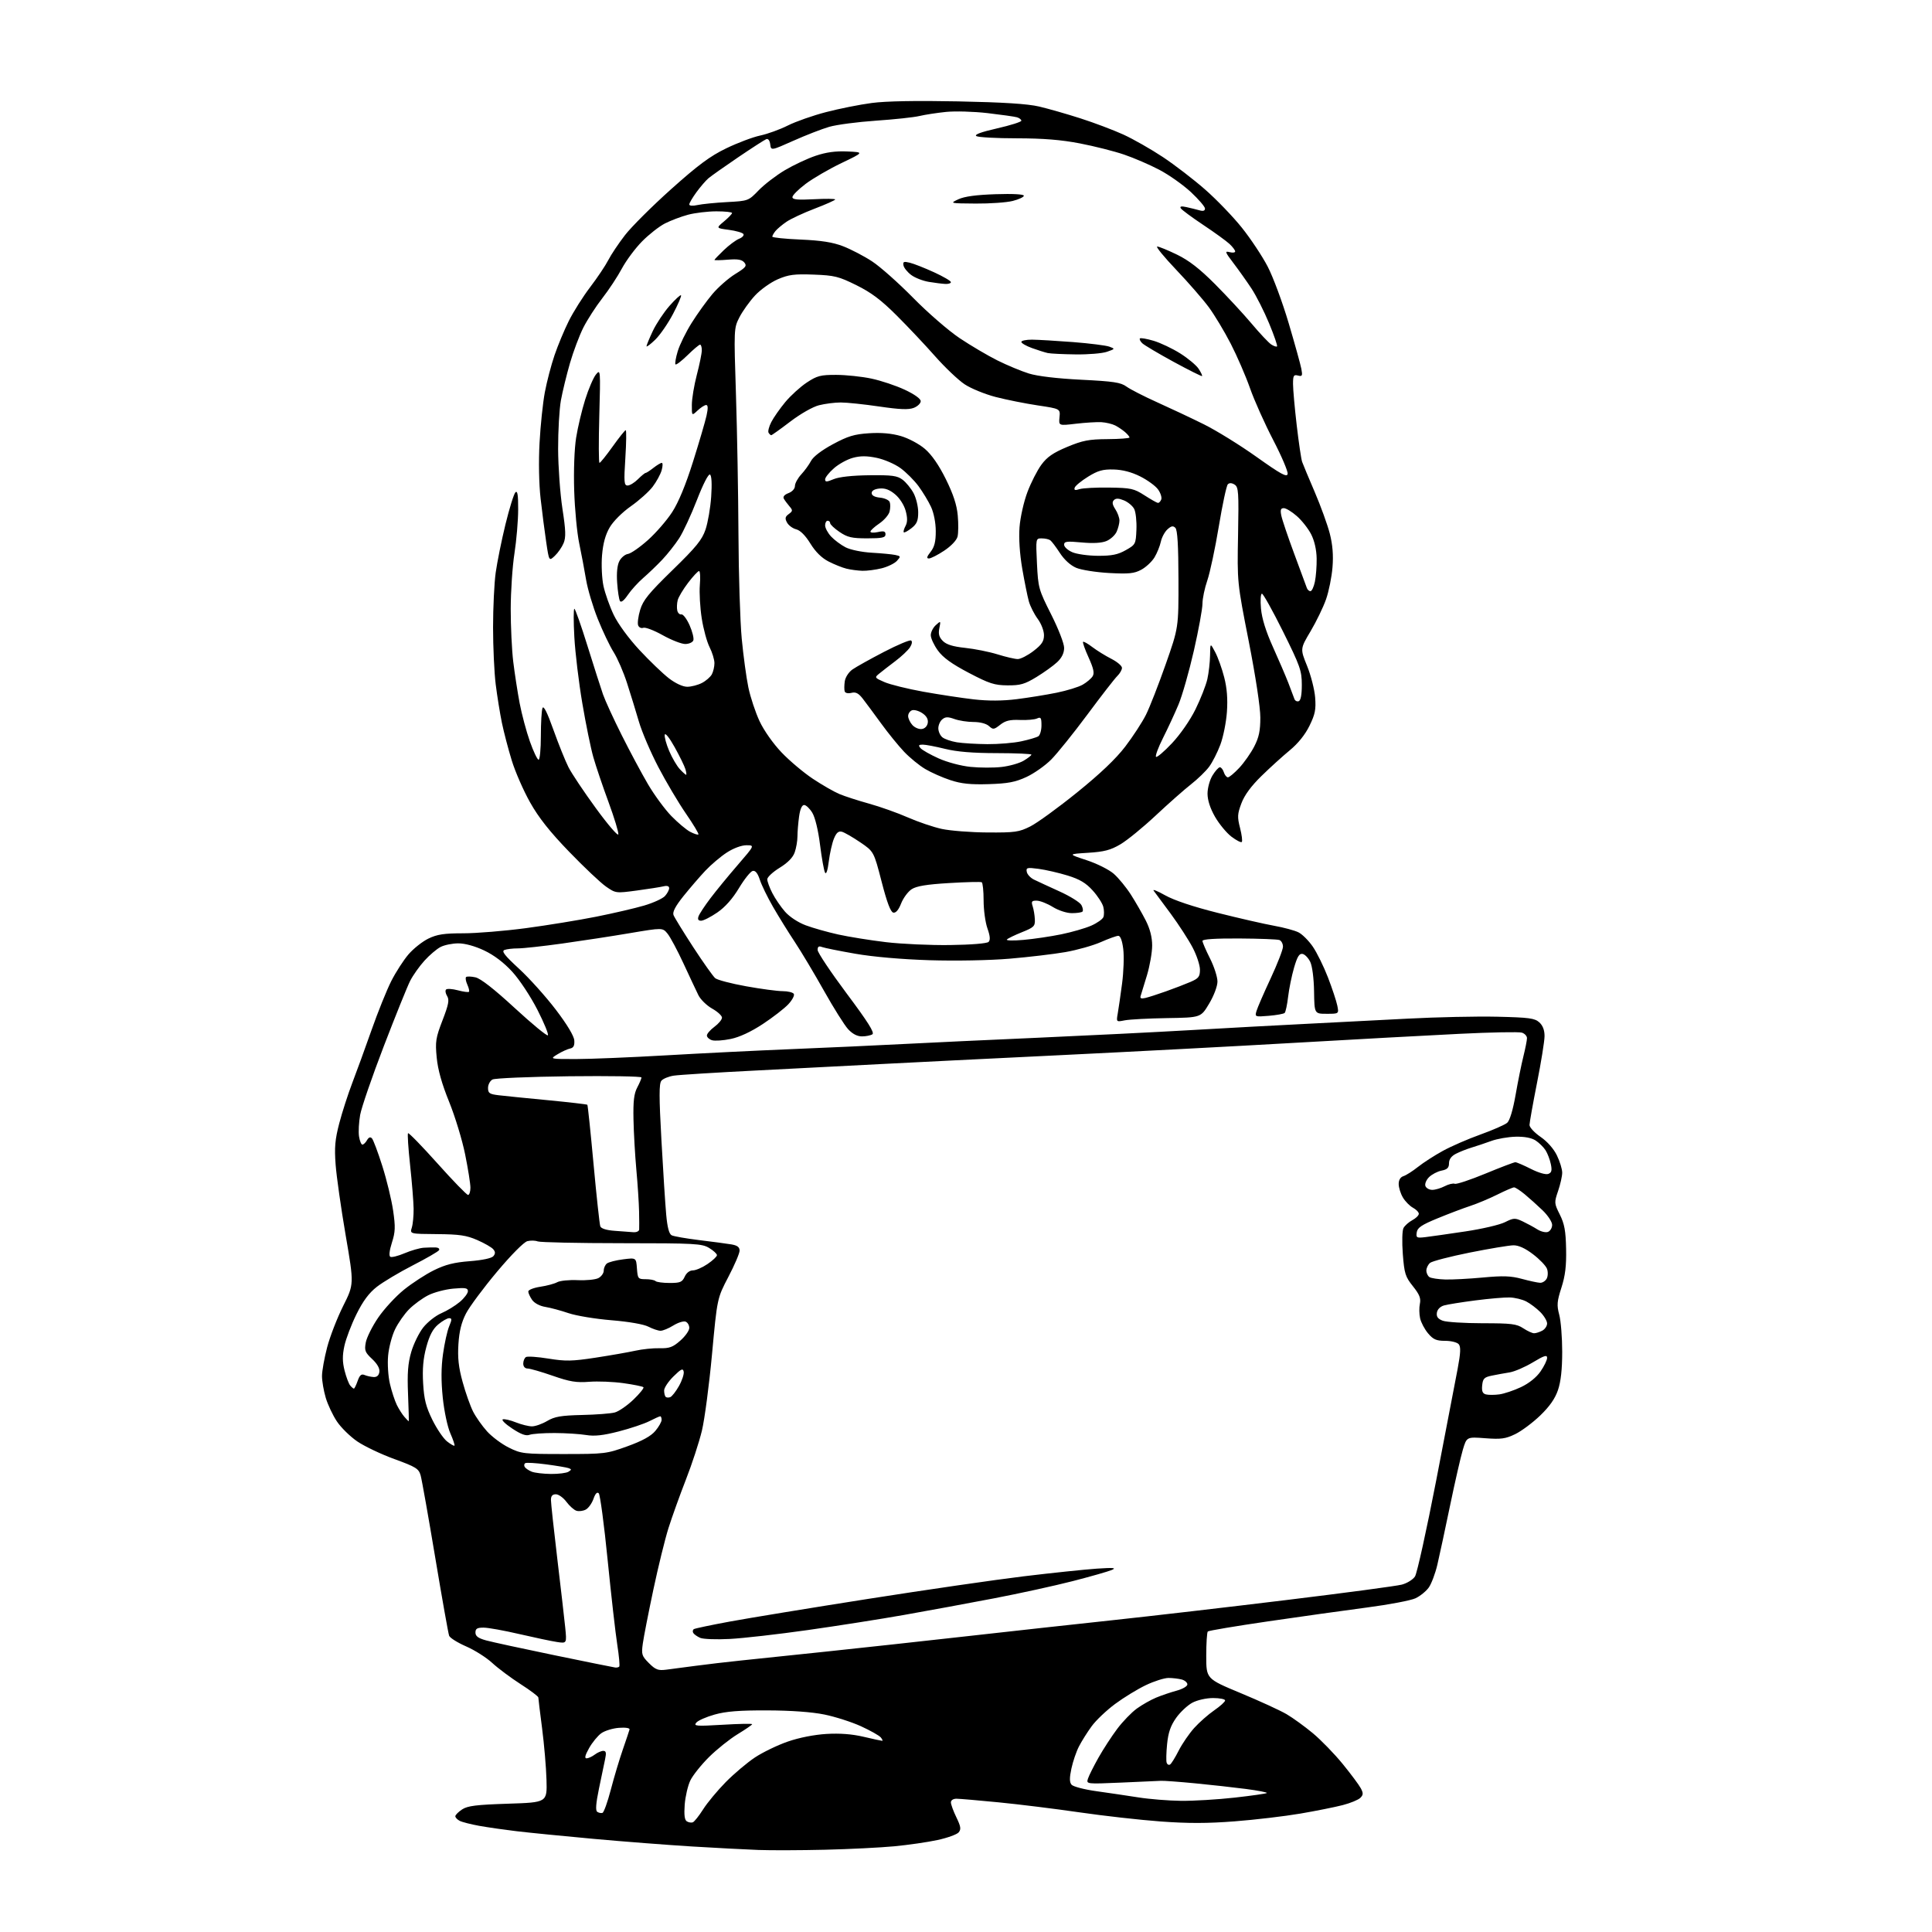 <?xml version="1.0" encoding="UTF-8" standalone="no"?>
<svg 
  version="1.1" 
  xmlns="http://www.w3.org/2000/svg" 
  xmlns:xlink="http://www.w3.org/1999/xlink" 
  xmlns:svg="http://www.w3.org/2000/svg"
  xmlns:rdf="http://www.w3.org/1999/02/22-rdf-syntax-ns#"
  xmlns:cc="http://creativecommons.org/ns#"
  xmlns:dc="http://purl.org/dc/elements/1.1/"
  viewBox="0 0 768 768"
  width="768"
  height="768"
>
<style>svg {background-color: white; }</style>"
<path stroke="none" fill="black" fill-rule="evenodd" d="M328.00,735.30C318.38,735.53 306.45,735.57 301.50,735.39C296.55,735.21 284.62,734.58 275.00,734.00C265.38,733.41 247.82,732.05 236.00,730.98C224.18,729.90 210.45,728.54 205.50,727.95C200.55,727.36 193.80,726.39 190.50,725.80C187.20,725.20 183.71,724.31 182.75,723.82C181.79,723.33 181.00,722.51 181.00,721.99C181.00,721.47 182.22,720.25 183.70,719.27C185.90,717.83 189.34,717.41 201.95,717.00C217.50,716.50 217.50,716.50 217.24,707.50C217.10,702.55 216.31,693.34 215.49,687.04C214.67,680.74 214.00,675.22 214.00,674.78C214.00,674.35 210.83,671.95 206.95,669.47C203.07,666.98 197.99,663.19 195.65,661.03C193.32,658.88 188.64,655.92 185.27,654.46C181.90,652.99 178.87,651.10 178.54,650.24C178.21,649.38 175.72,635.37 173.00,619.09C170.28,602.82 167.68,588.15 167.21,586.50C166.45,583.81 165.36,583.13 156.77,580.00C151.49,578.08 144.86,574.92 142.04,573.00C139.22,571.08 135.57,567.50 133.93,565.05C132.29,562.60 130.29,558.35 129.48,555.61C128.67,552.88 128.00,549.00 128.00,547.01C128.00,545.01 128.92,539.87 130.04,535.59C131.16,531.31 134.03,523.91 136.41,519.15C140.75,510.50 140.75,510.50 137.40,491.00C135.56,480.27 133.77,467.68 133.42,463.00C132.90,456.12 133.18,452.98 134.87,446.50C136.02,442.10 138.35,434.90 140.03,430.50C141.72,426.10 145.16,416.65 147.68,409.50C150.19,402.35 153.73,393.57 155.53,390.00C157.34,386.43 160.44,381.63 162.41,379.34C164.39,377.05 167.95,374.24 170.32,373.09C173.77,371.42 176.54,371.00 184.16,371.00C189.40,371.00 200.62,370.08 209.10,368.95C217.57,367.82 230.12,365.77 237.00,364.40C243.88,363.03 252.47,361.03 256.09,359.96C259.71,358.89 263.43,357.19 264.34,356.18C265.25,355.17 266.00,353.77 266.00,353.06C266.00,352.24 265.20,351.98 263.75,352.33C262.51,352.63 257.74,353.38 253.14,354.00C244.86,355.11 244.75,355.10 240.90,352.43C238.76,350.95 232.18,344.73 226.26,338.60C218.54,330.61 214.15,325.06 210.73,318.98C208.10,314.32 204.82,306.82 203.44,302.32C202.05,297.82 200.29,291.07 199.51,287.32C198.74,283.57 197.63,276.69 197.05,272.03C196.47,267.37 196.00,257.16 196.00,249.35C196.00,241.54 196.47,231.75 197.05,227.60C197.63,223.45 199.37,214.83 200.93,208.44C202.49,202.06 204.27,196.33 204.88,195.72C205.71,194.89 206.00,196.69 205.98,202.55C205.97,206.92 205.31,214.78 204.50,220.00C203.69,225.22 203.03,235.14 203.02,242.03C203.01,248.92 203.46,258.37 204.02,263.03C204.59,267.69 205.73,275.10 206.56,279.50C207.40,283.90 209.23,290.76 210.64,294.75C212.05,298.74 213.61,302.00 214.10,302.00C214.60,302.00 215.00,297.76 215.00,292.58C215.00,287.40 215.29,282.40 215.65,281.46C216.09,280.32 217.53,283.19 220.00,290.13C222.04,295.83 224.73,302.52 225.99,305.00C227.25,307.48 232.15,314.81 236.89,321.30C241.62,327.79 245.63,332.46 245.80,331.68C245.96,330.90 244.21,325.14 241.91,318.88C239.60,312.62 236.89,304.60 235.88,301.06C234.86,297.52 232.88,287.85 231.48,279.56C230.07,271.28 228.65,259.44 228.31,253.25C227.97,247.06 227.97,242.00 228.32,242.00C228.66,242.00 231.01,248.64 233.53,256.75C236.06,264.86 238.83,273.52 239.69,276.00C240.55,278.48 243.91,285.80 247.16,292.27C250.40,298.75 255.11,307.53 257.60,311.77C260.10,316.02 264.25,321.67 266.82,324.33C269.40,326.98 272.78,329.83 274.34,330.65C275.91,331.47 277.38,331.95 277.63,331.70C277.87,331.46 275.63,327.72 272.64,323.38C269.66,319.05 264.73,310.73 261.68,304.89C258.64,299.06 255.17,290.96 253.98,286.89C252.80,282.83 250.67,275.92 249.26,271.55C247.86,267.18 245.45,261.63 243.92,259.22C242.39,256.81 239.56,250.87 237.62,246.02C235.68,241.17 233.58,234.12 232.96,230.35C232.33,226.58 231.11,220.12 230.25,216.00C229.38,211.88 228.48,202.43 228.25,195.00C228.00,187.14 228.32,178.37 229.02,174.00C229.67,169.88 231.29,163.05 232.62,158.84C233.94,154.63 235.86,150.16 236.88,148.89C238.71,146.65 238.73,146.96 238.23,165.30C237.95,175.59 237.98,184.00 238.31,184.00C238.63,184.00 240.99,181.07 243.54,177.50C246.09,173.92 248.43,171.00 248.73,171.00C249.04,171.00 248.97,175.95 248.59,182.00C247.97,191.70 248.08,193.00 249.49,193.00C250.37,193.00 252.22,191.87 253.59,190.50C254.97,189.12 256.34,188.00 256.64,188.00C256.94,188.00 258.33,187.10 259.73,186.00C261.13,184.90 262.63,184.00 263.07,184.00C263.50,184.00 263.48,185.33 263.01,186.96C262.54,188.59 260.93,191.53 259.43,193.50C257.93,195.47 254.03,198.95 250.78,201.24C247.37,203.63 243.80,207.19 242.38,209.62C240.67,212.53 239.72,216.00 239.32,220.72C239.00,224.54 239.26,229.96 239.89,232.95C240.53,235.90 242.35,241.05 243.95,244.40C245.67,248.00 249.87,253.73 254.18,258.38C258.21,262.71 263.48,267.77 265.89,269.63C268.56,271.68 271.43,273.00 273.19,273.00C274.79,273.00 277.41,272.32 279.02,271.49C280.63,270.66 282.40,269.11 282.97,268.06C283.54,267.00 284.00,264.99 284.00,263.60C284.00,262.20 283.13,259.36 282.08,257.28C281.02,255.20 279.61,250.04 278.95,245.80C278.29,241.57 277.95,235.61 278.20,232.55C278.46,229.50 278.31,227.00 277.88,227.00C277.45,227.00 275.48,229.10 273.52,231.68C271.56,234.25 269.70,237.36 269.39,238.60C269.08,239.83 269.00,241.66 269.22,242.67C269.44,243.68 270.18,244.38 270.86,244.23C271.54,244.09 273.01,246.03 274.13,248.56C275.24,251.08 275.91,253.79 275.61,254.57C275.31,255.36 273.85,256.00 272.38,256.00C270.90,256.00 266.87,254.42 263.43,252.50C259.99,250.57 256.52,249.25 255.71,249.56C254.91,249.86 253.99,249.42 253.67,248.58C253.35,247.74 253.71,244.96 254.48,242.41C255.63,238.59 257.88,235.83 267.31,226.64C276.74,217.47 279.06,214.62 280.46,210.50C281.39,207.75 282.41,201.85 282.71,197.39C283.06,192.31 282.88,189.04 282.23,188.64C281.63,188.27 279.50,192.42 277.04,198.75C274.75,204.66 271.57,211.53 269.96,214.00C268.35,216.47 265.33,220.30 263.24,222.50C261.16,224.70 257.76,227.96 255.70,229.74C253.64,231.52 250.87,234.57 249.55,236.52C248.05,238.73 246.89,239.63 246.45,238.92C246.07,238.30 245.56,235.03 245.33,231.65C245.05,227.70 245.37,224.61 246.23,223.00C246.95,221.62 248.49,220.36 249.63,220.20C250.78,220.03 254.33,217.57 257.53,214.71C260.73,211.86 265.08,206.85 267.20,203.57C269.72,199.68 272.59,192.74 275.48,183.55C277.92,175.82 280.33,167.59 280.85,165.25C281.50,162.30 281.46,161.00 280.71,161.00C280.11,161.00 278.59,161.98 277.31,163.17C275.00,165.35 275.00,165.35 275.02,160.92C275.03,158.49 275.92,153.12 277.00,149.00C278.08,144.88 278.97,140.49 278.98,139.25C278.99,138.01 278.68,137.00 278.29,137.00C277.90,137.00 275.66,138.88 273.31,141.19C270.96,143.49 268.81,145.14 268.52,144.85C268.23,144.56 268.63,142.21 269.41,139.62C270.19,137.03 272.68,131.96 274.95,128.35C277.21,124.74 280.93,119.57 283.21,116.87C285.49,114.17 289.56,110.60 292.26,108.93C296.49,106.33 296.99,105.70 295.88,104.35C294.90,103.18 293.26,102.90 289.29,103.23C286.38,103.47 284.00,103.51 284.00,103.33C284.00,103.15 285.69,101.38 287.75,99.41C289.81,97.44 292.54,95.41 293.81,94.91C295.08,94.41 295.85,93.57 295.52,93.03C295.19,92.50 292.60,91.75 289.76,91.37C284.61,90.69 284.61,90.69 287.80,88.02C289.56,86.55 291.00,85.05 291.00,84.68C291.00,84.30 288.19,84.01 284.75,84.01C281.31,84.02 276.25,84.62 273.50,85.36C270.75,86.09 266.62,87.66 264.32,88.83C262.02,90.01 257.93,93.22 255.22,95.97C252.51,98.72 248.91,103.57 247.21,106.74C245.52,109.91 242.03,115.20 239.46,118.50C236.89,121.80 233.49,127.07 231.90,130.20C230.32,133.34 227.92,139.70 226.57,144.35C225.23,148.99 223.61,155.65 222.97,159.14C222.34,162.64 221.84,171.32 221.86,178.44C221.89,185.55 222.66,196.24 223.57,202.19C224.91,210.87 225.00,213.58 224.04,215.91C223.38,217.50 221.81,219.77 220.55,220.95C218.26,223.11 218.26,223.11 217.13,215.51C216.51,211.33 215.50,203.54 214.90,198.20C214.24,192.45 214.07,183.42 214.48,176.00C214.85,169.12 215.80,160.08 216.59,155.89C217.38,151.70 219.10,145.12 220.42,141.25C221.73,137.38 224.29,131.23 226.11,127.58C227.93,123.93 231.75,117.88 234.61,114.13C237.47,110.38 240.70,105.55 241.80,103.40C242.89,101.26 245.87,96.80 248.42,93.50C250.96,90.20 259.22,81.97 266.77,75.21C277.51,65.60 282.28,62.06 288.68,58.97C293.18,56.79 299.26,54.50 302.18,53.88C305.11,53.26 310.07,51.46 313.20,49.88C316.34,48.31 323.17,45.91 328.39,44.56C333.60,43.20 341.76,41.57 346.53,40.94C352.16,40.19 364.21,39.97 380.85,40.30C398.85,40.66 408.46,41.27 413.08,42.35C416.69,43.20 424.08,45.31 429.49,47.05C434.90,48.78 442.58,51.68 446.56,53.49C450.53,55.31 457.61,59.34 462.29,62.45C466.96,65.55 474.49,71.34 479.01,75.30C483.54,79.26 490.11,86.08 493.62,90.46C497.12,94.83 501.76,101.81 503.92,105.96C506.08,110.11 509.84,120.26 512.28,128.50C514.72,136.75 516.99,144.91 517.31,146.64C517.83,149.40 517.67,149.73 515.95,149.28C514.26,148.84 514.00,149.29 514.00,152.64C514.00,154.77 514.66,162.18 515.47,169.10C516.28,176.03 517.25,182.55 517.62,183.60C517.99,184.64 520.24,190.04 522.63,195.60C525.01,201.15 527.70,208.58 528.61,212.10C529.74,216.53 530.08,220.65 529.69,225.50C529.38,229.35 528.23,235.07 527.13,238.21C526.03,241.36 523.26,247.07 520.98,250.92C516.83,257.91 516.83,257.91 519.58,264.70C521.10,268.44 522.54,274.09 522.79,277.24C523.16,282.03 522.79,283.91 520.54,288.51C518.81,292.05 515.99,295.55 512.70,298.26C509.87,300.59 504.79,305.20 501.42,308.50C497.33,312.50 494.68,316.11 493.48,319.33C491.88,323.58 491.82,324.77 492.94,329.14C493.64,331.88 493.95,334.38 493.63,334.70C493.32,335.02 491.46,334.06 489.51,332.58C487.56,331.09 484.63,327.54 482.99,324.69C481.06,321.32 480.02,318.10 480.01,315.50C480.01,313.26 480.88,310.07 481.99,308.25C483.08,306.46 484.40,305.00 484.92,305.00C485.44,305.00 486.15,305.90 486.50,307.00C486.85,308.10 487.58,309.00 488.12,309.00C488.66,309.00 490.68,307.31 492.61,305.25C494.54,303.19 497.22,299.38 498.56,296.78C500.45,293.13 501.00,290.52 501.00,285.23C501.00,281.17 499.13,268.88 496.40,254.95C491.79,231.50 491.79,231.50 492.15,212.62C492.47,195.60 492.33,193.63 490.78,192.64C489.66,191.93 488.71,191.89 488.08,192.52C487.54,193.06 485.93,200.60 484.49,209.28C483.05,217.96 481.00,227.59 479.94,230.69C478.87,233.78 478.00,237.96 478.00,239.97C478.00,241.98 476.46,250.40 474.58,258.66C472.69,266.93 469.94,276.58 468.46,280.10C466.98,283.62 464.22,289.58 462.32,293.35C460.42,297.12 459.17,300.50 459.53,300.85C459.89,301.21 462.74,298.78 465.87,295.46C469.17,291.96 473.10,286.29 475.23,281.96C477.25,277.86 479.36,272.48 479.93,270.00C480.49,267.52 480.98,263.25 481.02,260.50C481.09,255.50 481.09,255.50 483.06,259.24C484.15,261.29 485.76,265.79 486.64,269.24C487.75,273.55 488.08,277.83 487.72,283.00C487.43,287.12 486.25,293.00 485.10,296.05C483.95,299.11 481.95,303.04 480.65,304.79C479.36,306.54 476.13,309.67 473.49,311.74C470.84,313.81 464.52,319.39 459.45,324.14C454.38,328.89 448.04,334.07 445.36,335.64C441.45,337.94 438.93,338.60 432.50,339.00C424.50,339.50 424.50,339.50 431.92,341.93C436.04,343.28 440.86,345.69 442.75,347.35C444.63,349.00 447.69,352.73 449.55,355.64C451.41,358.55 454.07,363.18 455.47,365.93C457.16,369.27 458.00,372.57 458.00,375.86C458.00,378.57 457.08,383.87 455.95,387.64C454.82,391.42 453.68,395.12 453.43,395.87C453.10,396.85 453.62,397.09 455.24,396.72C456.48,396.44 460.20,395.25 463.50,394.07C466.80,392.90 471.19,391.21 473.25,390.32C476.48,388.92 477.00,388.25 477.00,385.45C477.00,383.66 475.69,379.71 474.09,376.67C472.49,373.62 468.60,367.61 465.45,363.32C462.30,359.02 459.22,354.87 458.62,354.10C458.01,353.34 460.03,354.13 463.11,355.87C466.70,357.89 474.23,360.41 484.10,362.89C492.57,365.02 502.65,367.32 506.50,368.01C510.35,368.70 514.72,369.88 516.20,370.64C517.69,371.39 520.24,373.94 521.86,376.30C523.49,378.67 526.20,384.18 527.89,388.55C529.57,392.92 531.24,397.96 531.60,399.75C532.25,403.00 532.25,403.00 527.38,403.00C522.50,403.00 522.50,403.00 522.36,394.11C522.28,388.95 521.65,384.03 520.85,382.38C520.10,380.81 518.72,379.38 517.79,379.20C516.49,378.95 515.70,380.23 514.41,384.66C513.49,387.84 512.42,393.03 512.05,396.20C511.68,399.37 511.06,402.27 510.68,402.65C510.31,403.03 507.47,403.54 504.39,403.80C498.87,404.26 498.79,404.23 499.48,401.88C499.86,400.57 502.38,394.76 505.09,388.96C507.79,383.16 510.00,377.47 510.00,376.32C510.00,375.16 509.37,373.97 508.60,373.68C507.84,373.38 500.64,373.11 492.60,373.06C483.11,373.01 478.00,373.34 478.00,374.02C478.00,374.59 479.35,377.73 481.00,381.00C482.65,384.27 483.98,388.42 483.96,390.22C483.94,392.09 482.51,395.87 480.63,399.00C477.35,404.50 477.35,404.50 463.92,404.71C456.54,404.83 448.98,405.23 447.11,405.60C443.73,406.27 443.73,406.27 444.32,402.88C444.65,401.02 445.42,395.68 446.04,391.00C446.66,386.32 446.87,380.14 446.51,377.25C446.10,373.94 445.38,372.00 444.55,372.00C443.84,372.00 440.71,373.12 437.60,374.50C434.49,375.87 428.15,377.66 423.51,378.47C418.87,379.28 408.87,380.46 401.29,381.10C393.30,381.77 379.92,382.02 369.50,381.70C358.45,381.35 347.05,380.36 339.98,379.12C333.64,378.02 327.68,376.81 326.73,376.45C325.47,375.97 325.01,376.29 325.02,377.64C325.03,378.66 330.23,386.44 336.56,394.92C345.00,406.20 347.74,410.55 346.79,411.15C346.08,411.60 344.22,411.98 342.65,411.98C340.78,411.99 338.89,411.01 337.15,409.13C335.69,407.55 331.38,400.68 327.56,393.88C323.74,387.07 318.53,378.35 315.98,374.50C313.42,370.65 309.52,364.35 307.30,360.50C305.08,356.65 302.71,351.79 302.04,349.70C301.21,347.15 300.29,345.99 299.24,346.20C298.38,346.36 295.92,349.43 293.77,353.00C291.20,357.28 288.24,360.61 285.11,362.75C282.50,364.54 279.62,366.00 278.71,366.00C277.57,366.00 277.25,365.46 277.68,364.25C278.02,363.29 280.14,360.06 282.40,357.08C284.65,354.10 289.54,348.14 293.27,343.83C300.03,336.00 300.03,336.00 296.71,336.00C294.75,336.00 291.57,337.18 288.95,338.88C286.50,340.46 282.65,343.72 280.38,346.13C278.12,348.53 274.20,353.09 271.66,356.25C268.48,360.23 267.27,362.54 267.73,363.75C268.10,364.71 271.64,370.47 275.59,376.54C279.55,382.61 283.48,388.15 284.32,388.85C285.17,389.55 290.69,391.00 296.60,392.06C302.51,393.13 309.04,394.00 311.11,394.00C313.18,394.00 315.18,394.49 315.55,395.08C315.92,395.68 314.93,397.54 313.36,399.22C311.79,400.90 307.22,404.43 303.22,407.07C298.56,410.14 293.98,412.28 290.48,413.00C287.47,413.63 284.11,413.85 283.01,413.50C281.90,413.15 281.00,412.31 281.00,411.62C281.00,410.94 282.35,409.38 284.00,408.16C285.65,406.94 287.00,405.31 287.00,404.53C287.00,403.76 285.24,402.14 283.08,400.93C280.93,399.72 278.48,397.32 277.63,395.61C276.79,393.90 274.12,388.23 271.70,383.00C269.28,377.77 266.42,372.43 265.34,371.12C263.38,368.75 263.38,368.75 250.44,370.93C243.32,372.14 231.23,373.99 223.56,375.06C215.89,376.13 207.94,377.00 205.89,377.00C203.84,377.00 201.43,377.28 200.53,377.63C199.27,378.11 200.58,379.80 206.36,385.12C210.46,388.90 217.02,396.21 220.95,401.37C225.40,407.20 228.17,411.81 228.29,413.58C228.44,415.66 227.99,416.53 226.61,416.81C225.57,417.03 223.32,418.05 221.61,419.10C218.50,420.99 218.50,420.99 229.00,420.99C234.78,420.98 250.75,420.32 264.50,419.53C278.25,418.73 300.98,417.60 315.00,417.03C329.02,416.46 348.82,415.55 359.00,415.02C369.18,414.49 393.25,413.36 412.50,412.52C431.75,411.67 459.20,410.31 473.50,409.48C487.80,408.65 508.27,407.54 519.00,407.01C529.73,406.48 547.95,405.54 559.50,404.93C571.05,404.32 587.09,403.97 595.15,404.16C607.86,404.46 610.07,404.75 611.90,406.40C613.30,407.68 613.99,409.50 613.98,411.90C613.97,413.88 612.62,422.25 610.98,430.50C609.35,438.75 608.01,446.27 608.00,447.20C608.00,448.14 609.98,450.27 612.40,451.93C615.07,453.77 617.63,456.66 618.90,459.30C620.06,461.68 621.00,464.76 621.00,466.14C621.00,467.52 620.27,470.79 619.37,473.42C617.79,478.06 617.81,478.33 620.06,482.83C621.90,486.51 622.41,489.30 622.55,496.48C622.69,503.21 622.21,507.11 620.69,511.86C618.92,517.35 618.81,518.83 619.82,522.63C620.47,525.05 621.00,531.67 621.00,537.34C621.00,544.35 620.46,549.22 619.32,552.57C618.16,555.99 615.99,559.09 612.24,562.70C609.27,565.56 604.80,568.89 602.32,570.09C598.48,571.95 596.70,572.19 590.42,571.72C583.03,571.16 583.03,571.16 581.49,576.33C580.64,579.17 578.36,589.15 576.42,598.50C574.48,607.85 572.22,618.39 571.39,621.92C570.57,625.45 569.02,629.56 567.97,631.05C566.91,632.54 564.54,634.46 562.71,635.33C560.88,636.20 552.21,637.85 543.44,639.00C534.67,640.15 516.98,642.63 504.12,644.51C491.26,646.39 480.46,648.20 480.12,648.54C479.78,648.88 479.50,653.25 479.50,658.25C479.50,667.34 479.50,667.34 493.19,673.04C500.72,676.17 508.93,679.94 511.43,681.41C513.94,682.88 518.64,686.29 521.89,688.99C525.13,691.69 530.46,697.18 533.74,701.20C537.01,705.21 540.25,709.56 540.94,710.87C541.97,712.81 541.94,713.49 540.76,714.67C539.97,715.46 536.85,716.75 533.82,717.54C530.79,718.33 523.18,719.86 516.91,720.93C510.63,722.00 498.89,723.39 490.81,724.01C480.01,724.85 472.21,724.86 461.31,724.06C453.17,723.46 438.62,721.82 429.00,720.42C419.38,719.02 404.98,717.24 397.00,716.46C389.02,715.68 381.49,715.03 380.25,715.02C378.93,715.01 378.00,715.61 378.00,716.47C378.00,717.28 378.98,719.96 380.17,722.41C381.94,726.06 382.11,727.16 381.09,728.39C380.40,729.22 376.61,730.59 372.67,731.44C368.73,732.29 361.00,733.41 355.50,733.93C350.00,734.45 337.62,735.07 328.00,735.30zM275.41,724.40C276.01,724.16 277.85,721.85 279.50,719.25C281.14,716.65 285.19,711.77 288.49,708.42C291.80,705.06 297.03,700.65 300.12,698.60C303.21,696.56 309.06,693.73 313.12,692.32C317.63,690.75 323.61,689.57 328.50,689.27C333.88,688.95 338.73,689.32 343.31,690.40C347.06,691.28 350.38,692.00 350.68,692.00C350.99,692.00 350.74,691.39 350.12,690.65C349.51,689.90 345.96,687.91 342.25,686.21C338.54,684.52 331.99,682.42 327.70,681.55C322.74,680.54 314.46,679.94 305.01,679.91C293.93,679.87 288.59,680.29 284.08,681.56C280.76,682.49 277.46,683.94 276.77,684.79C275.64,686.15 276.76,686.24 287.25,685.62C293.71,685.23 299.00,685.13 299.00,685.39C299.00,685.64 296.41,687.43 293.25,689.35C290.09,691.27 284.96,695.37 281.85,698.45C278.74,701.54 275.39,705.74 274.41,707.78C273.43,709.83 272.43,714.14 272.18,717.36C271.88,721.47 272.13,723.46 273.03,724.02C273.74,724.46 274.81,724.63 275.41,724.40zM239.49,720.65C240.04,720.48 241.53,716.32 242.81,711.42C244.09,706.51 246.23,699.35 247.57,695.50C248.90,691.65 250.11,688.05 250.25,687.50C250.40,686.91 248.67,686.64 246.02,686.84C243.56,687.03 240.41,688.00 239.02,688.99C237.63,689.98 235.45,692.64 234.18,694.89C232.57,697.76 232.27,698.99 233.19,698.97C233.91,698.95 235.37,698.28 236.44,697.47C237.51,696.66 239.03,696.00 239.82,696.00C240.91,696.00 241.08,696.77 240.55,699.25C240.16,701.04 239.06,706.33 238.10,711.00C236.87,716.95 236.67,719.72 237.42,720.23C238.02,720.64 238.95,720.83 239.49,720.65zM469.50,715.86C474.45,715.91 484.04,715.34 490.81,714.58C497.59,713.82 503.33,713.00 503.59,712.75C503.84,712.50 500.10,711.77 495.27,711.14C490.45,710.51 481.32,709.50 475.00,708.89C468.68,708.28 462.60,707.84 461.50,707.90C460.40,707.97 453.27,708.29 445.65,708.61C431.81,709.20 431.80,709.20 432.48,707.05C432.86,705.86 434.74,702.11 436.66,698.70C438.58,695.29 441.95,690.12 444.14,687.21C446.33,684.30 449.82,680.69 451.90,679.19C453.98,677.68 457.44,675.72 459.59,674.83C461.74,673.94 465.41,672.69 467.75,672.06C470.09,671.43 472.00,670.32 472.00,669.58C472.00,668.84 470.99,667.96 469.75,667.63C468.51,667.30 466.15,667.02 464.50,667.01C462.85,667.01 458.80,668.29 455.50,669.87C452.20,671.44 446.69,674.81 443.27,677.35C439.84,679.89 435.63,683.89 433.93,686.24C432.22,688.58 429.96,692.17 428.91,694.22C427.85,696.26 426.50,700.22 425.91,703.00C425.11,706.73 425.12,708.44 425.95,709.44C426.57,710.19 431.00,711.35 435.79,712.02C440.58,712.69 448.10,713.80 452.50,714.49C456.90,715.19 464.55,715.80 469.50,715.86zM465.12,701.42C465.63,701.11 467.17,698.62 468.55,695.89C469.94,693.16 472.72,689.11 474.73,686.88C476.74,684.65 480.32,681.50 482.69,679.87C485.06,678.24 487.00,676.48 487.00,675.95C487.00,675.43 484.86,675.00 482.23,675.00C479.51,675.00 475.97,675.80 473.98,676.85C472.07,677.87 469.16,680.59 467.53,682.89C465.33,686.01 464.41,688.67 463.94,693.29C463.60,696.71 463.52,700.06 463.77,700.74C464.01,701.43 464.62,701.73 465.12,701.42zM264.78,663.73C266.82,663.47 272.10,662.78 276.50,662.19C280.90,661.60 289.00,660.65 294.50,660.08C300.00,659.51 315.52,657.89 329.00,656.47C342.48,655.05 367.45,652.33 384.50,650.41C401.55,648.49 427.65,645.62 442.50,644.03C457.35,642.44 488.40,638.84 511.50,636.02C534.60,633.21 555.19,630.46 557.25,629.91C559.32,629.37 561.67,627.91 562.48,626.67C563.29,625.43 567.09,608.24 570.92,588.46C574.74,568.68 578.58,548.72 579.44,544.11C580.62,537.84 580.73,535.38 579.88,534.36C579.25,533.60 576.86,533.00 574.47,533.00C570.94,533.00 569.73,532.47 567.67,530.02C566.30,528.39 564.87,525.69 564.51,524.02C564.14,522.36 564.10,519.76 564.43,518.25C564.88,516.11 564.27,514.57 561.66,511.30C558.63,507.51 558.24,506.27 557.64,498.50C557.27,493.67 557.39,489.14 557.91,488.16C558.43,487.20 560.00,485.80 561.42,485.04C562.84,484.28 564.00,483.14 564.00,482.50C564.00,481.86 562.95,480.78 561.67,480.09C560.39,479.40 558.59,477.57 557.67,476.02C556.75,474.46 556.00,472.05 556.00,470.66C556.00,469.05 556.69,467.91 557.91,467.53C558.96,467.19 561.55,465.55 563.66,463.87C565.77,462.19 570.20,459.33 573.50,457.52C576.80,455.70 583.55,452.76 588.50,450.99C593.45,449.21 598.24,447.11 599.14,446.32C600.16,445.43 601.43,441.19 602.48,435.19C603.41,429.86 604.81,422.96 605.59,419.86C606.36,416.75 607.00,413.52 607.00,412.67C607.00,411.83 606.08,410.84 604.97,410.49C603.85,410.13 592.71,410.34 580.22,410.96C567.72,411.57 538.38,413.17 515.00,414.52C491.62,415.88 449.32,418.10 421.00,419.47C392.68,420.84 360.73,422.43 350.00,422.99C339.27,423.55 317.23,424.69 301.00,425.52C284.77,426.34 269.84,427.27 267.81,427.59C265.78,427.90 263.57,428.81 262.91,429.61C261.96,430.75 261.97,435.93 262.93,453.28C263.60,465.50 264.46,478.83 264.83,482.89C265.29,487.94 265.98,490.53 267.00,491.05C267.82,491.47 272.77,492.33 278.00,492.97C283.23,493.60 288.96,494.37 290.75,494.67C293.10,495.07 294.00,495.76 294.00,497.14C294.00,498.20 292.00,502.89 289.54,507.58C285.09,516.09 285.09,516.09 283.04,538.30C281.91,550.51 280.10,564.19 279.02,568.71C277.94,573.22 275.07,582.00 272.64,588.21C270.22,594.42 267.10,603.10 265.71,607.50C264.33,611.90 261.62,622.92 259.70,632.00C257.78,641.08 255.90,650.64 255.54,653.26C254.92,657.67 255.11,658.26 257.96,661.12C260.58,663.74 261.62,664.13 264.78,663.73zM244.58,662.87C245.18,662.94 245.89,662.78 246.16,662.51C246.43,662.23 246.08,658.30 245.37,653.76C244.66,649.22 242.94,634.05 241.54,620.05C240.15,606.05 238.56,594.16 238.01,593.61C237.36,592.96 236.64,593.72 235.91,595.83C235.29,597.60 233.92,599.51 232.86,600.08C231.79,600.65 230.12,600.86 229.14,600.55C228.16,600.23 226.37,598.63 225.15,596.99C223.93,595.35 222.05,594.00 220.97,594.00C219.59,594.00 219.00,594.68 219.01,596.25C219.01,597.49 220.14,607.95 221.52,619.50C222.90,631.05 224.32,643.38 224.68,646.90C225.32,653.31 225.32,653.31 221.41,652.72C219.26,652.40 212.55,650.98 206.50,649.58C200.45,648.17 194.04,647.01 192.25,647.01C189.68,647.00 189.00,647.41 189.00,648.96C189.00,650.42 190.09,651.22 193.25,652.09C195.59,652.73 207.85,655.39 220.50,658.00C233.15,660.61 243.99,662.80 244.58,662.87zM290.07,651.51C284.81,651.79 279.53,651.59 278.35,651.08C277.17,650.56 275.93,649.69 275.59,649.14C275.25,648.59 275.36,647.90 275.83,647.60C276.31,647.31 282.73,645.96 290.10,644.60C297.47,643.24 322.18,639.19 345.00,635.60C367.82,632.01 395.73,627.96 407.00,626.60C418.27,625.24 431.32,623.88 436.00,623.56C442.58,623.12 443.94,623.24 442.00,624.07C440.62,624.67 433.65,626.66 426.50,628.50C419.35,630.34 405.18,633.44 395.00,635.39C384.82,637.34 368.85,640.29 359.50,641.94C350.15,643.60 332.86,646.31 321.07,647.98C309.29,649.65 295.34,651.24 290.07,651.51zM219.00,585.92C222.03,585.95 225.16,585.55 225.97,585.04C227.27,584.22 227.27,584.05 225.97,583.59C225.16,583.31 221.15,582.64 217.06,582.10C212.97,581.56 209.25,581.34 208.80,581.63C208.34,581.91 208.25,582.59 208.59,583.14C208.93,583.69 210.17,584.53 211.35,585.01C212.53,585.48 215.97,585.89 219.00,585.92zM224.14,578.00C240.36,578.00 241.17,577.90 249.43,574.91C255.32,572.78 258.75,570.89 260.49,568.83C261.87,567.19 263.00,565.21 263.00,564.42C263.00,563.64 262.76,563.00 262.46,563.00C262.16,563.00 260.21,563.87 258.12,564.94C256.04,566.00 250.54,567.84 245.91,569.03C239.72,570.62 236.31,570.99 233.00,570.44C230.53,570.03 224.90,569.67 220.50,569.65C216.10,569.63 211.60,569.95 210.50,570.36C209.07,570.89 207.10,570.18 203.59,567.85C200.89,566.07 199.22,564.43 199.88,564.21C200.53,563.99 202.86,564.53 205.05,565.41C207.25,566.28 210.13,567.00 211.46,567.00C212.80,567.00 215.52,566.04 217.51,564.86C220.48,563.11 222.99,562.68 231.32,562.48C236.92,562.36 242.80,561.91 244.38,561.48C245.96,561.06 249.30,558.76 251.80,556.37C254.30,553.97 256.09,551.75 255.77,551.44C255.46,551.12 251.89,550.40 247.85,549.83C243.81,549.26 237.69,549.02 234.25,549.28C229.12,549.68 226.52,549.26 219.75,546.90C215.21,545.32 210.71,544.02 209.75,544.01C208.69,544.01 208.00,543.24 208.00,542.06C208.00,540.99 208.48,539.82 209.08,539.45C209.67,539.09 213.70,539.36 218.04,540.07C224.83,541.17 227.44,541.12 236.72,539.70C242.65,538.79 249.75,537.55 252.50,536.94C255.25,536.32 259.61,535.87 262.18,535.94C266.10,536.03 267.46,535.54 270.43,532.92C272.40,531.20 274.00,528.93 274.00,527.87C274.00,526.80 273.34,525.68 272.53,525.37C271.71,525.06 269.52,525.75 267.66,526.90C265.79,528.06 263.51,529.00 262.58,529.00C261.66,529.00 259.50,528.27 257.78,527.39C255.91,526.42 250.04,525.39 243.08,524.82C236.71,524.30 229.03,523.03 226.00,522.00C222.97,520.97 218.83,519.85 216.78,519.52C214.58,519.17 212.43,518.02 211.53,516.74C210.69,515.54 210.00,514.03 210.00,513.39C210.00,512.75 212.14,511.91 214.75,511.51C217.36,511.12 220.40,510.31 221.50,509.70C222.60,509.09 226.27,508.72 229.65,508.88C233.04,509.04 236.75,508.67 237.90,508.05C239.06,507.43 240.00,506.10 240.00,505.09C240.00,504.07 240.56,502.80 241.25,502.26C241.94,501.71 244.84,500.97 247.69,500.61C252.88,499.95 252.88,499.95 253.19,504.22C253.49,508.29 253.65,508.50 256.66,508.50C258.40,508.50 260.17,508.84 260.58,509.25C260.99,509.66 263.52,510.00 266.19,510.00C270.40,510.00 271.19,509.67 272.18,507.50C272.87,505.98 274.15,505.00 275.43,505.00C276.59,505.00 279.22,503.86 281.27,502.46C283.32,501.07 285.00,499.49 285.00,498.95C285.00,498.41 283.61,497.12 281.90,496.09C279.04,494.35 276.37,494.20 247.15,494.19C229.74,494.18 214.71,493.86 213.75,493.48C212.78,493.10 210.94,493.05 209.64,493.38C208.27,493.72 203.22,498.81 197.55,505.57C192.20,511.94 186.67,519.39 185.26,522.10C183.44,525.61 182.56,529.14 182.23,534.31C181.88,539.77 182.29,543.52 183.90,549.36C185.07,553.64 186.95,558.93 188.06,561.12C189.17,563.30 191.67,566.84 193.61,568.99C195.54,571.13 199.44,574.04 202.26,575.44C207.15,577.88 208.18,578.00 224.14,578.00zM180.66,574.67C180.86,574.47 180.12,572.27 179.02,569.77C177.89,567.23 176.57,561.00 176.01,555.63C175.33,549.00 175.35,543.62 176.10,538.27C176.69,534.01 177.79,529.05 178.54,527.26C179.69,524.50 179.69,524.00 178.53,524.00C177.77,524.00 175.82,525.12 174.19,526.49C172.07,528.28 170.73,530.81 169.48,535.43C168.23,540.04 167.87,544.16 168.20,549.87C168.57,556.26 169.31,559.19 171.87,564.40C173.64,567.99 176.26,571.85 177.70,572.98C179.13,574.10 180.47,574.87 180.66,574.67zM162.48,565.00C162.57,565.00 162.45,560.13 162.20,554.17C161.86,545.87 162.16,541.97 163.47,537.45C164.41,534.21 166.57,529.81 168.26,527.67C169.96,525.53 173.18,522.99 175.43,522.03C177.68,521.07 180.97,519.05 182.76,517.55C184.54,516.05 186.00,514.12 186.00,513.27C186.00,511.99 185.00,511.81 180.18,512.25C176.98,512.54 172.49,513.73 170.20,514.90C167.92,516.06 164.53,518.54 162.67,520.40C160.81,522.26 158.28,525.86 157.05,528.41C155.81,530.95 154.57,535.67 154.28,538.90C153.98,542.16 154.30,547.15 155.01,550.13C155.70,553.08 156.94,556.85 157.75,558.50C158.57,560.15 159.93,562.29 160.78,563.25C161.62,564.21 162.39,565.00 162.48,565.00zM266.44,555.38C267.12,555.12 268.69,553.12 269.91,550.94C271.14,548.76 271.98,546.19 271.78,545.24C271.48,543.81 270.75,544.16 267.71,547.15C265.67,549.16 264.00,551.67 264.00,552.73C264.00,553.80 264.27,554.94 264.60,555.26C264.93,555.59 265.76,555.65 266.44,555.38zM596.00,554.29C597.92,554.03 601.80,552.73 604.62,551.40C607.80,549.90 610.74,547.54 612.37,545.19C613.82,543.10 615.00,540.66 615.00,539.77C615.00,538.48 613.83,538.85 609.33,541.56C606.21,543.44 602.05,545.23 600.08,545.55C598.11,545.86 594.92,546.44 593.00,546.84C590.00,547.46 589.46,548.01 589.19,550.70C588.96,553.04 589.34,553.95 590.69,554.30C591.69,554.55 594.08,554.55 596.00,554.29zM140.67,552.00C140.91,552.00 141.58,550.62 142.17,548.94C142.97,546.66 143.65,546.06 144.87,546.57C145.77,546.96 147.40,547.32 148.50,547.39C149.83,547.46 150.60,546.78 150.81,545.35C151.00,543.97 149.98,542.15 147.92,540.22C145.10,537.58 144.81,536.83 145.41,533.62C145.79,531.63 148.01,527.18 150.36,523.75C152.71,520.31 157.30,515.34 160.56,512.70C163.83,510.06 169.20,506.56 172.50,504.94C177.04,502.70 180.51,501.82 186.75,501.34C191.77,500.95 195.44,500.17 196.12,499.35C196.95,498.35 196.95,497.64 196.09,496.61C195.46,495.84 192.59,494.19 189.72,492.94C185.41,491.06 182.62,490.65 173.71,490.58C162.92,490.50 162.92,490.50 163.70,488.00C164.13,486.62 164.45,483.25 164.42,480.50C164.38,477.75 163.76,469.98 163.03,463.23C162.30,456.49 161.92,450.74 162.20,450.47C162.48,450.19 167.74,455.60 173.90,462.48C180.06,469.37 185.53,475.00 186.05,475.00C186.57,475.00 187.00,473.71 187.00,472.14C187.00,470.57 186.06,464.60 184.90,458.89C183.75,453.18 180.88,443.77 178.54,438.00C175.64,430.86 174.06,425.24 173.60,420.43C172.98,414.05 173.21,412.58 175.91,405.58C178.33,399.29 178.68,397.46 177.74,395.95C177.10,394.93 176.91,393.76 177.32,393.35C177.73,392.94 179.84,393.08 182.01,393.66C184.18,394.24 186.16,394.51 186.41,394.26C186.66,394.01 186.37,392.72 185.77,391.40C185.17,390.07 184.94,388.73 185.27,388.40C185.59,388.08 187.26,388.12 188.98,388.50C191.04,388.95 196.40,393.13 204.61,400.70C211.49,407.04 217.42,411.92 217.79,411.55C218.16,411.18 216.29,406.62 213.64,401.42C210.95,396.15 206.54,389.47 203.66,386.32C200.30,382.64 196.42,379.70 192.50,377.84C188.81,376.09 184.85,375.00 182.20,375.00C179.84,375.00 176.65,375.65 175.13,376.44C173.60,377.22 170.72,379.68 168.72,381.89C166.72,384.10 164.17,387.70 163.06,389.88C161.94,392.07 157.23,403.75 152.58,415.84C147.93,427.94 143.70,440.23 143.17,443.17C142.65,446.10 142.44,449.96 142.72,451.75C143.00,453.54 143.60,455.00 144.06,455.00C144.52,455.00 145.34,454.21 145.89,453.25C146.54,452.10 147.20,451.84 147.84,452.50C148.37,453.05 150.23,457.99 151.97,463.49C153.72,468.98 155.65,476.96 156.27,481.21C157.23,487.75 157.15,489.72 155.79,493.97C154.80,497.07 154.56,499.23 155.15,499.59C155.69,499.92 158.23,499.29 160.81,498.19C163.39,497.09 166.85,496.09 168.50,495.99C170.15,495.88 172.31,495.84 173.31,495.89C174.30,495.95 174.85,496.44 174.51,496.98C174.18,497.52 169.49,500.23 164.09,503.00C158.68,505.78 152.27,509.61 149.83,511.51C146.68,513.96 144.32,517.13 141.69,522.44C139.66,526.55 137.50,532.22 136.90,535.03C136.08,538.84 136.10,541.35 136.97,544.81C137.62,547.38 138.62,550.04 139.20,550.74C139.77,551.43 140.44,552.00 140.67,552.00zM609.82,529.99C610.54,530.00 612.00,529.53 613.07,528.96C614.13,528.40 615.00,527.11 615.00,526.10C615.00,525.10 613.77,523.04 612.27,521.54C610.77,520.04 608.27,518.16 606.71,517.35C605.16,516.55 602.22,515.83 600.19,515.76C598.16,515.69 592.00,516.22 586.50,516.93C581.00,517.64 575.38,518.54 574.00,518.94C572.50,519.37 571.37,520.52 571.18,521.83C570.95,523.41 571.58,524.27 573.50,525.00C574.94,525.55 582.06,526.00 589.32,526.01C600.79,526.01 602.89,526.27 605.50,528.00C607.15,529.09 609.09,529.99 609.82,529.99zM612.21,509.93C613.16,509.97 614.34,509.21 614.85,508.25C615.35,507.29 615.40,505.53 614.95,504.35C614.50,503.16 612.02,500.58 609.42,498.60C606.30,496.21 603.66,495.01 601.61,495.03C599.90,495.05 592.08,496.35 584.23,497.92C576.38,499.50 569.30,501.34 568.48,502.01C567.67,502.69 567.00,504.06 567.00,505.06C567.00,506.06 567.56,507.24 568.25,507.68C568.94,508.11 571.75,508.54 574.50,508.62C577.25,508.70 584.00,508.34 589.50,507.83C597.48,507.08 600.61,507.19 605.00,508.38C608.02,509.20 611.27,509.90 612.21,509.93zM566.67,491.77C568.77,491.52 575.90,490.50 582.50,489.51C589.10,488.53 596.18,486.88 598.24,485.84C601.69,484.12 602.24,484.09 605.24,485.50C607.03,486.35 609.67,487.78 611.09,488.68C612.52,489.59 614.43,490.05 615.34,489.70C616.25,489.35 617.00,488.10 617.00,486.91C617.00,485.73 615.29,483.13 613.21,481.13C611.13,479.13 607.93,476.26 606.11,474.75C604.29,473.24 602.38,472.00 601.87,472.00C601.36,472.00 598.37,473.29 595.22,474.86C592.07,476.43 587.22,478.47 584.44,479.38C581.66,480.29 575.81,482.51 571.44,484.31C565.08,486.92 563.43,488.04 563.17,489.90C562.86,492.05 563.12,492.19 566.67,491.77zM251.75,489.82C252.99,489.92 254.04,489.44 254.08,488.75C254.13,488.06 254.11,484.80 254.04,481.50C253.97,478.20 253.49,470.77 252.96,465.00C252.44,459.23 251.92,450.23 251.82,445.00C251.67,437.73 252.02,434.75 253.31,432.30C254.24,430.54 255.00,428.74 255.00,428.30C255.00,427.86 242.08,427.65 226.28,427.83C210.48,428.02 196.76,428.60 195.78,429.12C194.80,429.64 194.00,431.15 194.00,432.47C194.00,434.56 194.57,434.94 198.25,435.38C200.59,435.66 209.40,436.55 217.83,437.35C226.26,438.16 233.30,438.98 233.48,439.16C233.66,439.35 234.77,449.98 235.95,462.79C237.13,475.60 238.34,486.71 238.63,487.49C238.98,488.38 241.09,489.04 244.34,489.27C247.18,489.47 250.51,489.71 251.75,489.82zM569.36,472.99C570.54,472.99 572.75,472.33 574.28,471.54C575.81,470.74 577.62,470.30 578.31,470.57C579.00,470.83 584.48,469.01 590.50,466.52C596.52,464.03 601.86,462.00 602.37,462.00C602.88,462.00 605.66,463.19 608.54,464.65C611.57,466.19 614.48,467.03 615.47,466.65C616.79,466.14 617.01,465.29 616.48,462.75C616.11,460.96 615.17,458.49 614.39,457.26C613.61,456.03 611.84,454.29 610.46,453.38C608.82,452.31 606.06,451.78 602.51,451.86C599.51,451.93 595.13,452.69 592.78,453.56C590.43,454.42 586.92,455.59 585.00,456.17C583.08,456.75 580.26,457.86 578.75,458.64C576.93,459.57 576.00,460.85 576.00,462.40C576.00,464.21 575.31,464.89 573.03,465.34C571.40,465.67 569.16,466.84 568.05,467.95C566.94,469.06 566.31,470.64 566.63,471.48C566.95,472.31 568.18,473.00 569.36,472.99zM377.71,375.67C386.09,375.56 392.36,375.04 392.98,374.42C393.72,373.68 393.59,372.08 392.52,369.05C391.68,366.69 391.00,361.68 391.00,357.93C391.00,354.18 390.66,350.93 390.25,350.71C389.84,350.48 383.99,350.62 377.26,351.03C368.32,351.56 364.31,352.23 362.39,353.48C360.94,354.43 359.06,356.98 358.21,359.14C357.21,361.70 356.12,362.98 355.11,362.78C354.04,362.58 352.61,358.82 350.46,350.49C347.36,338.50 347.36,338.50 341.93,334.81C338.94,332.78 335.68,330.90 334.67,330.63C333.33,330.28 332.48,331.00 331.52,333.32C330.79,335.07 329.87,339.15 329.46,342.39C329.02,345.99 328.44,347.74 327.97,346.89C327.54,346.12 326.65,341.15 325.98,335.83C325.26,330.03 324.02,324.92 322.90,323.08C321.87,321.38 320.41,320.00 319.65,320.00C318.77,320.00 318.04,321.67 317.64,324.64C317.29,327.19 317.00,330.72 317.00,332.49C317.00,334.26 316.51,337.10 315.91,338.82C315.20,340.88 313.16,342.96 309.91,344.96C307.21,346.62 305.00,348.68 305.00,349.53C305.00,350.38 305.90,352.85 307.01,355.01C308.11,357.17 310.39,360.51 312.07,362.42C313.85,364.45 317.28,366.71 320.31,367.83C323.16,368.90 328.95,370.53 333.17,371.47C337.39,372.40 345.94,373.78 352.17,374.52C358.40,375.26 369.90,375.78 377.71,375.67zM406.89,373.62C410.95,373.26 417.70,372.26 421.89,371.40C426.07,370.54 431.42,369.00 433.76,367.97C436.11,366.94 438.29,365.40 438.62,364.55C438.95,363.69 438.93,361.86 438.58,360.47C438.23,359.08 436.34,356.16 434.36,353.98C431.67,350.99 429.20,349.52 424.40,348.04C420.89,346.96 415.72,345.77 412.91,345.39C408.28,344.78 407.83,344.89 408.16,346.57C408.35,347.60 409.64,348.98 411.01,349.65C412.38,350.32 416.95,352.44 421.17,354.35C425.38,356.26 429.31,358.70 429.88,359.78C430.46,360.86 430.65,362.02 430.30,362.37C429.95,362.72 428.05,363.00 426.08,362.99C424.03,362.99 420.79,361.94 418.50,360.53C416.30,359.17 413.44,358.05 412.13,358.03C410.12,358.00 409.88,358.34 410.50,360.25C410.91,361.49 411.30,363.84 411.37,365.48C411.49,368.18 411.01,368.65 406.25,370.56C403.36,371.72 400.66,373.03 400.25,373.47C399.84,373.92 402.82,373.98 406.89,373.62zM392.55,330.92C403.48,330.99 405.07,330.77 409.55,328.52C412.27,327.16 420.64,321.08 428.15,315.01C437.35,307.58 443.61,301.62 447.33,296.74C450.37,292.76 454.06,287.09 455.53,284.15C457.00,281.21 460.52,272.21 463.35,264.15C468.50,249.50 468.50,249.50 468.46,230.26C468.43,216.80 468.06,210.66 467.23,209.83C466.32,208.92 465.60,209.05 464.08,210.43C463.00,211.41 461.81,213.62 461.45,215.35C461.08,217.08 459.94,219.89 458.92,221.58C457.89,223.27 455.53,225.48 453.68,226.47C450.87,227.99 448.74,228.20 440.90,227.78C435.73,227.50 429.84,226.57 427.82,225.72C425.53,224.75 423.07,222.51 421.33,219.83C419.78,217.45 418.06,215.17 417.51,214.77C416.95,214.36 415.43,214.02 414.12,214.02C411.73,214.00 411.73,214.00 412.21,224.01C412.68,233.65 412.88,234.38 417.86,244.26C420.76,250.01 423.02,255.84 423.01,257.56C423.00,259.60 422.08,261.49 420.25,263.21C418.74,264.63 415.02,267.30 412.00,269.14C407.33,271.98 405.59,272.48 400.50,272.44C395.29,272.40 393.26,271.74 385.08,267.45C378.34,263.91 374.85,261.39 372.83,258.60C371.27,256.45 370.00,253.71 370.00,252.50C370.00,251.30 370.90,249.49 372.01,248.49C373.98,246.71 374.00,246.73 373.40,249.73C372.94,252.03 373.30,253.30 374.81,254.81C376.23,256.23 378.82,257.03 383.66,257.54C387.42,257.93 393.20,259.09 396.50,260.11C399.80,261.14 403.43,261.98 404.57,261.99C405.71,261.99 408.52,260.55 410.82,258.79C414.13,256.24 415.00,254.93 415.00,252.48C415.00,250.75 413.90,247.89 412.49,245.99C411.11,244.11 409.53,240.99 408.98,239.04C408.44,237.09 407.26,231.25 406.36,226.06C405.35,220.16 404.94,213.98 405.28,209.56C405.58,205.65 406.97,199.44 408.41,195.63C409.83,191.86 412.33,186.95 413.96,184.74C416.23,181.65 418.63,180.00 424.21,177.66C430.38,175.09 432.84,174.61 440.25,174.56C445.06,174.53 449.00,174.23 449.00,173.90C449.00,173.58 448.21,172.62 447.25,171.78C446.29,170.94 444.52,169.75 443.33,169.13C442.13,168.52 439.65,167.93 437.83,167.82C436.00,167.72 431.43,168.00 427.67,168.44C420.84,169.25 420.84,169.25 421.17,165.88C421.50,162.50 421.50,162.50 412.50,161.15C407.55,160.41 400.02,158.90 395.76,157.80C391.50,156.69 385.97,154.43 383.47,152.77C380.96,151.11 375.68,146.10 371.73,141.63C367.79,137.16 360.89,129.84 356.40,125.37C350.27,119.25 346.31,116.27 340.43,113.37C333.38,109.88 331.72,109.47 323.45,109.16C315.74,108.87 313.49,109.16 309.17,111.02C306.35,112.24 302.27,115.15 300.09,117.51C297.92,119.87 295.14,123.76 293.92,126.15C291.72,130.46 291.71,130.75 292.56,157.00C293.03,171.57 293.47,196.55 293.55,212.50C293.62,228.45 294.21,247.07 294.85,253.87C295.50,260.67 296.68,269.40 297.49,273.27C298.30,277.14 300.30,283.18 301.94,286.69C303.67,290.39 307.35,295.61 310.68,299.10C313.84,302.42 319.44,307.13 323.11,309.57C326.79,312.02 331.53,314.74 333.65,315.63C335.77,316.53 341.10,318.25 345.50,319.47C349.90,320.69 356.81,323.15 360.86,324.93C364.91,326.71 370.99,328.77 374.36,329.51C377.74,330.24 385.92,330.88 392.55,330.92zM393.00,311.71C385.78,311.93 382.13,311.55 377.80,310.12C374.66,309.09 370.16,307.10 367.80,305.70C365.43,304.30 361.65,301.21 359.39,298.83C357.13,296.45 352.99,291.35 350.20,287.50C347.40,283.65 344.13,279.23 342.92,277.68C341.27,275.56 340.16,274.99 338.45,275.42C337.13,275.75 336.00,275.51 335.78,274.84C335.57,274.20 335.58,272.40 335.81,270.83C336.05,269.21 337.37,267.17 338.87,266.12C340.31,265.11 345.94,261.97 351.37,259.15C356.79,256.33 361.66,254.29 362.17,254.61C362.73,254.95 362.53,256.09 361.71,257.35C360.93,258.53 358.32,260.99 355.90,262.81C353.48,264.64 350.61,266.86 349.52,267.76C347.58,269.34 347.64,269.43 351.57,271.14C353.79,272.11 360.76,273.83 367.05,274.97C373.35,276.10 382.37,277.47 387.09,278.01C392.86,278.66 398.45,278.64 404.09,277.94C408.72,277.36 415.88,276.21 420.00,275.37C424.12,274.53 428.80,273.10 430.39,272.17C431.99,271.25 433.76,269.75 434.33,268.84C435.12,267.60 434.72,265.75 432.74,261.37C431.29,258.17 430.30,255.37 430.53,255.14C430.76,254.91 432.42,255.84 434.22,257.22C436.03,258.59 439.41,260.69 441.75,261.88C444.09,263.07 446.00,264.69 446.00,265.48C446.00,266.27 445.17,267.73 444.16,268.71C443.15,269.69 437.80,276.57 432.29,284.00C426.77,291.43 420.29,299.49 417.89,301.91C415.49,304.34 411.04,307.47 408.01,308.87C403.57,310.92 400.65,311.47 393.00,311.71zM272.74,308.00C272.96,308.00 272.83,306.99 272.46,305.75C272.09,304.51 270.17,300.57 268.18,297.00C266.10,293.26 264.43,291.17 264.25,292.07C264.07,292.94 264.87,295.87 266.03,298.57C267.19,301.28 269.08,304.51 270.24,305.75C271.40,306.99 272.53,308.00 272.74,308.00zM398.14,304.88C401.24,304.53 405.18,303.42 406.89,302.41C408.60,301.40 410.00,300.30 410.00,299.98C410.00,299.66 403.81,299.39 396.25,299.38C386.74,299.37 380.40,298.85 375.69,297.69C371.94,296.76 367.95,296.00 366.82,296.00C365.18,296.00 364.99,296.29 365.89,297.37C366.52,298.12 369.76,299.96 373.09,301.46C376.54,303.01 382.02,304.47 385.83,304.85C389.50,305.22 395.04,305.24 398.14,304.88zM392.50,295.81C396.90,295.84 402.98,295.34 406.00,294.68C409.02,294.03 412.06,293.13 412.75,292.69C413.44,292.24 414.00,290.29 414.00,288.33C414.00,285.31 413.74,284.91 412.25,285.60C411.29,286.05 408.20,286.32 405.40,286.20C401.48,286.03 399.66,286.48 397.60,288.10C395.11,290.06 394.77,290.10 393.12,288.61C392.06,287.65 389.59,287.00 386.99,287.00C384.60,287.00 381.18,286.47 379.39,285.82C376.81,284.89 375.80,284.92 374.57,285.95C373.70,286.66 373.00,288.26 373.00,289.50C373.00,290.74 373.71,292.35 374.59,293.07C375.46,293.80 378.05,294.69 380.34,295.07C382.63,295.44 388.10,295.78 392.50,295.81zM366.44,289.79C367.68,289.62 368.62,288.62 368.81,287.31C369.02,285.85 368.27,284.57 366.57,283.45C365.16,282.53 363.34,282.04 362.51,282.36C361.68,282.68 361.00,283.70 361.00,284.64C361.00,285.58 361.76,287.19 362.69,288.22C363.63,289.25 365.31,289.96 366.44,289.79zM516.25,278.74C517.07,278.46 517.50,276.20 517.49,272.19C517.48,266.60 516.84,264.79 510.02,251.04C505.91,242.77 502.14,236.00 501.64,236.00C501.13,236.00 500.96,238.61 501.26,241.92C501.61,245.84 503.21,250.98 506.00,257.17C508.32,262.30 511.08,268.75 512.15,271.50C513.21,274.25 514.29,277.10 514.54,277.83C514.79,278.57 515.56,278.97 516.25,278.74zM520.92,235.00C521.47,235.00 522.26,233.31 522.69,231.25C523.12,229.19 523.44,225.02 523.39,222.00C523.33,218.55 522.52,214.97 521.21,212.40C520.06,210.15 517.50,206.89 515.52,205.16C513.55,203.42 511.21,202.00 510.34,202.00C509.11,202.00 508.88,202.67 509.34,204.94C509.66,206.56 511.98,213.42 514.49,220.19C517.00,226.96 519.26,233.06 519.50,233.75C519.74,234.44 520.38,235.00 520.92,235.00zM342.81,226.90C340.99,226.84 338.15,226.47 336.50,226.06C334.85,225.66 331.64,224.37 329.36,223.20C326.63,221.80 324.16,219.36 322.13,216.06C320.17,212.87 318.12,210.82 316.50,210.41C315.10,210.06 313.45,208.84 312.85,207.71C311.96,206.06 312.10,205.40 313.54,204.35C315.16,203.16 315.19,202.85 313.82,201.27C312.99,200.29 311.98,198.94 311.59,198.25C311.14,197.45 311.81,196.64 313.44,196.02C314.93,195.46 316.00,194.27 316.00,193.17C316.00,192.14 317.13,190.08 318.50,188.59C319.88,187.11 321.63,184.68 322.41,183.20C323.26,181.55 326.63,178.98 331.07,176.59C337.07,173.36 339.59,172.60 345.50,172.22C350.31,171.91 354.45,172.28 358.11,173.34C361.16,174.23 365.36,176.47 367.66,178.44C370.37,180.76 373.20,184.85 375.98,190.45C378.95,196.46 380.34,200.69 380.72,204.88C381.02,208.15 380.98,211.94 380.64,213.31C380.27,214.77 378.07,217.09 375.33,218.90C372.76,220.61 370.03,222.00 369.26,222.00C368.22,222.00 368.40,221.31 369.93,219.37C371.47,217.40 371.99,215.31 371.98,211.12C371.97,207.79 371.20,203.87 370.10,201.50C369.08,199.30 366.84,195.59 365.12,193.25C363.40,190.92 360.16,187.68 357.92,186.06C355.69,184.44 351.44,182.61 348.49,182.00C344.59,181.19 342.03,181.18 339.05,181.99C336.81,182.59 333.40,184.46 331.49,186.15C329.57,187.83 328.00,189.81 328.00,190.55C328.00,191.66 328.59,191.65 331.41,190.47C333.56,189.57 338.79,189.00 345.54,188.92C354.60,188.82 356.64,189.09 358.77,190.68C360.16,191.72 362.13,194.12 363.15,196.02C364.17,197.92 365.00,201.36 365.00,203.66C365.00,207.01 364.46,208.28 362.35,209.94C360.89,211.09 359.50,211.84 359.27,211.60C359.03,211.36 359.34,210.23 359.96,209.08C360.76,207.58 360.78,205.89 360.02,203.07C359.41,200.80 357.65,198.04 355.84,196.52C353.63,194.66 351.81,193.98 349.61,194.20C347.65,194.39 346.50,195.05 346.50,196.00C346.50,196.97 347.68,197.61 349.81,197.82C351.63,197.99 353.36,198.78 353.67,199.57C353.97,200.36 353.95,202.07 353.62,203.36C353.30,204.66 351.45,206.80 349.52,208.11C347.59,209.42 346.01,210.87 346.01,211.33C346.00,211.79 347.35,211.86 349.00,211.50C351.35,210.98 352.00,211.19 352.00,212.42C352.00,213.71 350.69,214.00 344.73,214.00C338.60,214.00 336.88,213.60 333.73,211.46C331.68,210.07 330.00,208.49 330.00,207.96C330.00,207.43 329.55,207.00 329.00,207.00C328.45,207.00 328.00,207.83 328.00,208.85C328.00,209.87 329.06,211.86 330.36,213.26C331.66,214.66 334.25,216.59 336.10,217.55C338.01,218.54 342.53,219.48 346.49,219.71C350.35,219.93 354.56,220.33 355.86,220.60C358.09,221.07 358.13,221.20 356.55,222.94C355.63,223.96 352.91,225.29 350.50,225.90C348.09,226.50 344.63,226.95 342.81,226.90zM436.50,220.94C441.96,220.96 444.38,220.47 447.50,218.70C451.41,216.49 451.51,216.30 451.75,210.47C451.88,207.19 451.48,203.52 450.86,202.32C450.24,201.11 448.42,199.59 446.81,198.92C444.70,198.05 443.59,198.01 442.80,198.80C442.01,199.59 442.16,200.59 443.35,202.41C444.26,203.80 445.00,205.82 445.00,206.92C445.00,208.01 444.49,210.02 443.87,211.39C443.25,212.75 441.43,214.41 439.83,215.07C437.91,215.86 434.53,216.06 429.96,215.63C424.05,215.08 423.00,215.22 423.00,216.54C423.00,217.40 424.46,218.73 426.25,219.51C428.04,220.29 432.65,220.93 436.50,220.94zM460.28,199.91C460.71,199.96 461.31,199.35 461.62,198.55C461.92,197.76 461.35,195.96 460.34,194.56C459.33,193.15 456.13,190.83 453.24,189.38C449.76,187.64 446.20,186.72 442.67,186.63C438.37,186.52 436.43,187.07 432.51,189.50C429.84,191.15 427.46,193.11 427.21,193.85C426.88,194.87 427.36,195.02 429.13,194.44C430.43,194.02 435.75,193.74 440.94,193.82C449.57,193.94 450.78,194.21 454.94,196.89C457.45,198.50 459.85,199.87 460.28,199.91zM511.86,188.40C512.05,187.44 509.46,181.34 506.09,174.86C502.73,168.38 498.58,159.13 496.89,154.29C495.19,149.46 491.75,141.52 489.25,136.66C486.75,131.79 482.82,125.26 480.53,122.14C478.23,119.03 472.40,112.32 467.56,107.24C462.73,102.16 459.33,98.00 460.01,98.00C460.70,98.00 464.23,99.45 467.88,101.22C472.64,103.53 476.90,106.84 483.01,112.97C487.68,117.66 494.21,124.70 497.51,128.62C500.80,132.54 504.33,136.28 505.35,136.94C506.36,137.60 507.40,137.94 507.64,137.69C507.89,137.44 506.48,133.34 504.50,128.57C502.53,123.80 499.37,117.56 497.49,114.70C495.60,111.84 492.37,107.28 490.30,104.57C486.97,100.20 486.80,99.71 488.77,100.23C490.00,100.55 491.00,100.42 491.00,99.95C491.00,99.47 489.99,98.13 488.75,96.97C487.51,95.81 482.80,92.40 478.28,89.39C473.76,86.38 469.76,83.42 469.38,82.80C468.90,82.03 469.59,81.88 471.59,82.32C473.19,82.67 475.51,83.24 476.75,83.59C478.28,84.03 479.00,83.81 479.00,82.90C479.00,82.17 476.47,79.23 473.39,76.35C470.30,73.48 464.66,69.49 460.86,67.50C457.06,65.50 450.74,62.77 446.81,61.44C442.89,60.10 435.00,58.11 429.29,57.01C421.84,55.57 414.74,55.00 404.20,54.98C396.11,54.98 388.88,54.58 388.12,54.10C387.19,53.51 389.89,52.51 396.37,51.03C401.67,49.82 406.00,48.45 406.00,47.99C406.00,47.52 405.21,46.90 404.25,46.62C403.29,46.34 398.01,45.60 392.53,44.96C387.05,44.33 379.62,44.12 376.03,44.49C372.44,44.86 367.70,45.59 365.50,46.11C363.30,46.64 355.52,47.47 348.21,47.97C340.90,48.47 332.54,49.57 329.62,50.42C326.70,51.27 320.31,53.75 315.41,55.94C306.50,59.91 306.50,59.91 306.18,57.38C305.98,55.84 305.36,55.03 304.60,55.32C303.91,55.59 298.88,58.83 293.42,62.53C287.96,66.23 282.65,69.99 281.60,70.88C280.56,71.77 278.42,74.26 276.85,76.40C275.28,78.55 274.00,80.73 274.00,81.26C274.00,81.83 275.34,81.93 277.25,81.51C279.04,81.11 284.32,80.59 289.00,80.33C297.45,79.88 297.52,79.85 301.57,75.66C303.81,73.34 308.48,69.76 311.94,67.69C315.41,65.63 320.94,63.03 324.22,61.93C328.42,60.51 332.17,60.00 336.85,60.21C343.50,60.51 343.50,60.51 334.50,64.82C329.55,67.20 323.14,70.92 320.25,73.10C317.36,75.28 315.00,77.64 315.00,78.35C315.00,79.34 317.00,79.54 323.50,79.20C328.18,78.95 332.00,78.99 332.00,79.29C332.00,79.58 328.35,81.22 323.89,82.92C319.43,84.62 314.37,86.98 312.64,88.16C310.91,89.34 308.94,91.00 308.25,91.85C307.56,92.69 307.00,93.69 307.00,94.07C307.00,94.44 312.06,94.97 318.25,95.23C326.50,95.59 331.01,96.30 335.15,97.89C338.25,99.09 343.43,101.78 346.65,103.89C349.87,105.99 357.22,112.52 363.00,118.40C368.78,124.29 377.09,131.49 381.50,134.44C385.90,137.38 392.65,141.36 396.50,143.28C400.35,145.20 405.98,147.54 409.00,148.48C412.45,149.55 420.22,150.47 429.80,150.95C442.70,151.59 445.53,152.02 447.80,153.68C449.29,154.76 454.77,157.57 460.00,159.92C465.23,162.27 473.55,166.19 478.50,168.64C483.45,171.09 492.90,176.93 499.50,181.63C509.16,188.50 511.57,189.82 511.86,188.40zM306.58,173.00C306.33,173.00 305.85,172.56 305.52,172.03C305.19,171.50 305.67,169.58 306.60,167.78C307.52,165.98 310.03,162.40 312.17,159.82C314.31,157.25 318.15,153.76 320.70,152.07C324.80,149.36 326.18,149.00 332.42,149.02C336.31,149.03 342.61,149.69 346.41,150.50C350.21,151.30 356.18,153.30 359.66,154.93C363.51,156.73 366.00,158.51 366.00,159.47C366.00,160.34 364.76,161.53 363.25,162.13C361.19,162.93 357.73,162.80 349.50,161.59C343.45,160.70 336.56,159.98 334.19,159.99C331.82,159.99 327.94,160.49 325.57,161.09C323.12,161.70 318.20,164.50 314.15,167.59C310.25,170.56 306.84,173.00 306.58,173.00zM477.83,149.49C477.65,149.66 472.55,147.11 466.50,143.82C460.45,140.52 454.85,137.20 454.06,136.44C453.27,135.67 452.85,134.81 453.14,134.53C453.43,134.24 455.87,134.67 458.58,135.47C461.29,136.28 466.04,138.53 469.14,140.48C472.24,142.43 475.54,145.18 476.47,146.60C477.40,148.01 478.01,149.31 477.83,149.49zM427.60,140.88C422.60,140.82 417.60,140.58 416.50,140.34C415.40,140.10 412.59,139.22 410.25,138.37C407.91,137.53 406.00,136.42 406.00,135.92C406.00,135.41 407.91,135.01 410.25,135.02C412.59,135.04 419.93,135.47 426.56,135.98C433.19,136.50 439.68,137.32 440.99,137.80C443.32,138.66 443.30,138.70 440.03,139.84C438.20,140.48 432.61,140.95 427.60,140.88zM260.46,135.04C258.56,136.88 257.00,138.05 257.00,137.63C257.00,137.22 258.13,134.49 259.51,131.56C260.90,128.64 263.88,124.15 266.14,121.58C268.40,119.01 270.46,117.12 270.72,117.38C270.97,117.64 269.55,120.97 267.55,124.77C265.55,128.58 262.36,133.20 260.46,135.04zM375.75,112.87C374.51,112.81 371.58,112.44 369.23,112.05C366.88,111.67 363.73,110.44 362.23,109.32C360.73,108.20 359.34,106.49 359.15,105.51C358.86,104.02 359.26,103.85 361.65,104.43C363.22,104.81 367.54,106.51 371.25,108.21C374.96,109.91 378.00,111.68 378.00,112.15C378.00,112.62 376.99,112.94 375.75,112.87zM387.81,80.92C377.50,80.84 377.50,80.84 381.00,79.20C383.38,78.09 388.11,77.45 395.75,77.20C402.59,76.97 407.00,77.21 407.00,77.80C407.00,78.33 405.00,79.27 402.56,79.88C400.11,80.50 393.48,80.96 387.81,80.92z" />

</svg>